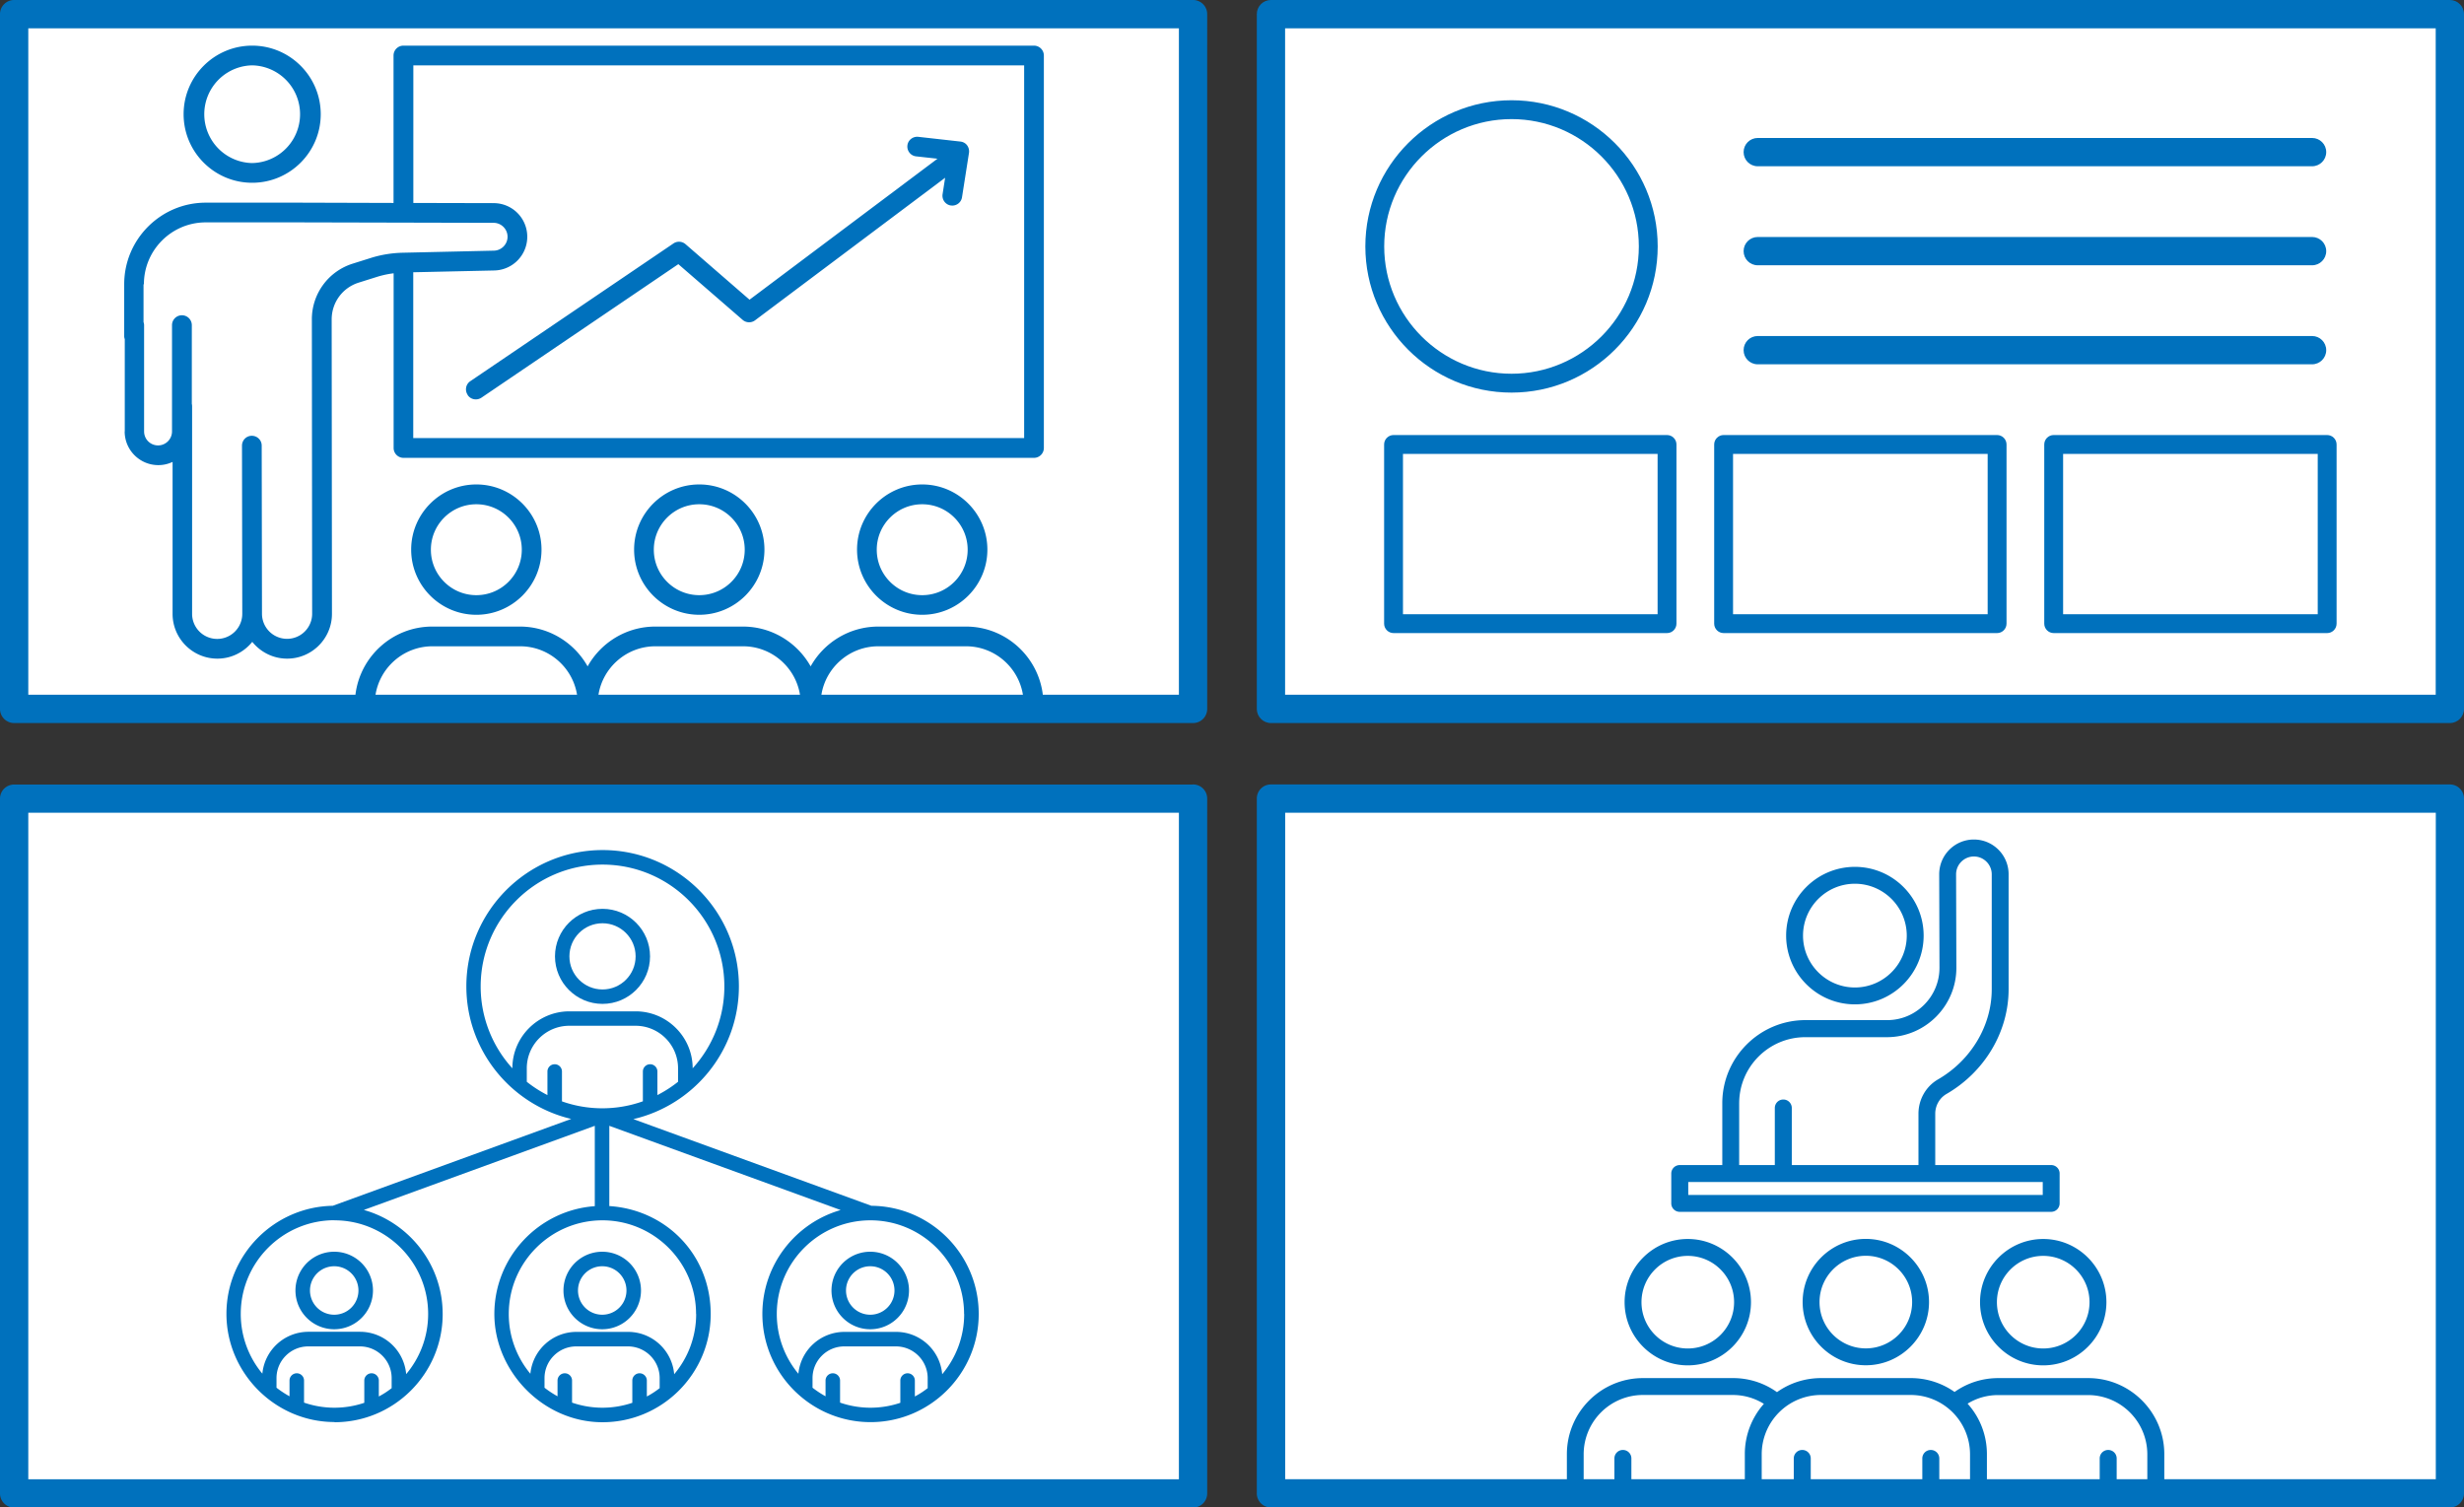 <svg id="b" xmlns="http://www.w3.org/2000/svg" width="261.28" height="159.85" viewBox="0 0 261.28 159.85"><rect x="0" y="0" width="261.28" height="159.85" fill="#333333" stroke="none"/><defs><style>.e{fill:#fff}.f{fill:#0071bd}</style></defs><g id="c"><g id="d"><g><path class="e" d="M134.76 84.68h125.01v73.67H134.76z"/><path class="f" d="M259.78 83.18H134.77c-.83 0-1.5.67-1.5 1.5v73.67c0 .83.67 1.5 1.5 1.5h125.01c.83 0 1.5-.67 1.5-1.5V84.68c0-.83-.67-1.5-1.5-1.5zm-74.76 73.67h-12.03v-2.2c0-.5-.4-.9-.9-.9s-.9.4-.9.9v2.2h-3.26v-2.65a6.29 6.29 0 016.28-6.28h9.53c1.19 0 2.31.33 3.3.94a8.013 8.013 0 00-2.02 5.34v2.65zm23.88 0h-3.26v-2.2c0-.5-.4-.9-.9-.9s-.9.4-.9.9v2.2h-11.83v-2.2c0-.5-.4-.9-.9-.9s-.9.4-.9.9v2.2h-3.4v-2.65a6.29 6.29 0 016.28-6.28h9.53a6.29 6.29 0 016.28 6.28v2.65zm18.81 0h-3.26v-2.2c0-.5-.4-.9-.9-.9s-.9.4-.9.9v2.2h-11.96v-2.65c0-2.06-.77-3.94-2.05-5.36.98-.6 2.09-.91 3.25-.91h9.53a6.29 6.29 0 016.28 6.28v2.65zm30.57 0H229.5v-2.65c0-4.45-3.62-8.07-8.07-8.07h-9.53c-1.69 0-3.28.51-4.64 1.47a8.044 8.044 0 00-4.63-1.47h-9.53c-1.74 0-3.35.55-4.67 1.49a7.97 7.97 0 00-4.68-1.49h-9.53c-4.45 0-8.07 3.62-8.07 8.07v2.65h-29.87V86.18h122.01v70.67zm-61.59-50.35c4.02 0 7.29-3.27 7.29-7.29s-3.27-7.29-7.29-7.29-7.29 3.27-7.29 7.29 3.27 7.29 7.29 7.29zm0-12.79c3.03 0 5.5 2.47 5.5 5.5s-2.47 5.5-5.5 5.5-5.5-2.47-5.5-5.5 2.47-5.5 5.5-5.5zm1.16 37.66c-3.7 0-6.7 3.01-6.7 6.7s3.01 6.7 6.7 6.7 6.7-3.01 6.7-6.7-3.01-6.7-6.7-6.7zm0 11.61c-2.71 0-4.91-2.2-4.91-4.91s2.2-4.91 4.91-4.91 4.91 2.2 4.91 4.91-2.2 4.91-4.91 4.91zm-19.73-14.48h39.38c.5 0 .9-.4.9-.9v-3.16c0-.5-.4-.9-.9-.9h-12.29v-5.44c0-.87.46-1.67 1.18-2.09 4.07-2.35 6.6-6.61 6.6-11.12V92.7c0-2.03-1.65-3.68-3.68-3.68s-3.68 1.65-3.68 3.69l.03 9.9c.01 3.05-2.47 5.55-5.52 5.56h-8.71c-4.85.01-8.8 3.96-8.8 8.81v6.56h-4.51c-.5 0-.9.4-.9.9v3.16c0 .5.4.9.9.9zm6.3-11.51c0-3.86 3.14-7.01 7.01-7.01h8.71c4.04-.03 7.32-3.33 7.31-7.37l-.03-9.9c0-1.04.85-1.89 1.89-1.89s1.89.85 1.89 1.89v12.19c0 3.86-2.19 7.53-5.7 9.56-1.28.74-2.07 2.13-2.07 3.64v5.44H190v-6.05c0-.5-.4-.9-.9-.9s-.9.4-.9.9v6.05h-3.78v-6.56zm-5.4 8.35h37.59v1.37h-37.59v-1.37zm-.05 19.44c3.7 0 6.7-3.01 6.7-6.7s-3.01-6.7-6.7-6.7-6.7 3.01-6.7 6.7 3.01 6.7 6.7 6.7zm0-11.61c2.71 0 4.91 2.2 4.91 4.91s-2.2 4.91-4.91 4.91-4.91-2.2-4.91-4.91 2.2-4.91 4.91-4.91zm30.99 4.91c0 3.7 3.01 6.7 6.7 6.7s6.7-3.01 6.7-6.7-3.01-6.7-6.7-6.7-6.7 3.01-6.7 6.7zm11.61 0c0 2.71-2.2 4.91-4.91 4.91s-4.91-2.2-4.91-4.91 2.2-4.91 4.91-4.91 4.91 2.2 4.91 4.91z"/></g><g><path class="e" d="M1.5 84.68h125.01v73.67H1.5z"/><path class="f" d="M63.89 106.45c2.78 0 5.04-2.26 5.04-5.04s-2.26-5.04-5.04-5.04-5.04 2.26-5.04 5.04 2.26 5.04 5.04 5.04zm0-8.55c1.93 0 3.51 1.57 3.51 3.51s-1.57 3.51-3.51 3.51-3.51-1.57-3.51-3.51 1.57-3.51 3.51-3.51z"/><path class="f" d="M35.44 140.95a4.11 4.11 0 100-8.22 4.11 4.11 0 000 8.22zm0-6.68a2.57 2.57 0 110 5.14 2.57 2.57 0 110-5.14zm24.31 2.57a4.11 4.11 0 108.22 0 4.11 4.11 0 00-8.22 0zm6.68 0a2.57 2.57 0 11-5.14 0 2.57 2.57 0 115.14 0zm25.85 4.11a4.11 4.11 0 100-8.22 4.11 4.11 0 000 8.22zm0-6.68a2.57 2.57 0 110 5.14 2.57 2.57 0 110-5.14zm34.23-51.08H1.5c-.83 0-1.5.67-1.5 1.5v73.67c0 .83.67 1.5 1.5 1.5h125.01c.83 0 1.5-.67 1.5-1.5V84.68c0-.83-.67-1.5-1.5-1.5zm-1.5 73.67H3V86.18h122.01v70.67zm-89.54-6.05c6.32 0 11.47-5.15 11.47-11.47 0-5.25-3.54-9.68-8.36-11.04l24.49-8.92v8.52c-5.94.42-10.65 5.39-10.65 11.44s5.15 11.47 11.47 11.47 11.47-5.15 11.47-11.47-4.76-11.07-10.75-11.45v-8.51l24.53 8.93c-4.79 1.38-8.3 5.8-8.3 11.02 0 6.32 5.15 11.47 11.47 11.47s11.47-5.15 11.47-11.47-5.1-11.42-11.38-11.47l-25.24-9.19c6.4-1.49 11.19-7.23 11.19-14.08 0-7.97-6.48-14.45-14.45-14.45s-14.45 6.48-14.45 14.45c0 6.82 4.75 12.55 11.12 14.06l-25.29 9.21c-6.23.11-11.27 5.21-11.27 11.46s5.15 11.47 11.47 11.47zm62.92-3.63c-.43.34-.89.64-1.38.9v-1.69a.77.77 0 00-1.54 0v2.36a9.89 9.89 0 01-6.39-.02v-2.34a.77.77 0 00-1.54 0v1.67c-.49-.27-.94-.57-1.38-.91v-1.02c0-1.85 1.51-3.36 3.36-3.36h5.49c1.85 0 3.36 1.51 3.36 3.36v1.05zm3.85-7.84c0 2.43-.88 4.66-2.33 6.38a4.908 4.908 0 00-4.88-4.49h-5.49a4.91 4.91 0 00-4.88 4.44 9.883 9.883 0 01-2.29-6.34c0-5.48 4.46-9.93 9.93-9.93s9.93 4.46 9.93 9.93zm-32.27 7.84c-.43.34-.89.64-1.38.9v-1.69a.77.77 0 00-1.54 0v2.36a9.89 9.89 0 01-6.39-.02v-2.34a.77.77 0 00-1.54 0v1.67c-.49-.27-.94-.57-1.38-.91v-1.02c0-1.85 1.51-3.36 3.36-3.36h5.49c1.85 0 3.36 1.51 3.36 3.36v1.05zm3.85-7.84c0 2.43-.88 4.66-2.33 6.38a4.908 4.908 0 00-4.88-4.49h-5.49a4.91 4.91 0 00-4.88 4.44 9.883 9.883 0 01-2.29-6.34c0-5.48 4.46-9.93 9.93-9.93s9.93 4.46 9.93 9.93zM50.97 104.6c0-7.12 5.79-12.92 12.92-12.92s12.92 5.79 12.92 12.92c0 3.34-1.27 6.38-3.36 8.68 0-3.33-2.72-6.04-6.05-6.04h-7.02c-3.33 0-6.05 2.71-6.05 6.04a12.884 12.884 0 01-3.36-8.68zm8.62 12.18v-3.16a.77.77 0 00-1.54 0v2.5c-.78-.4-1.51-.87-2.19-1.41v-1.43c0-2.49 2.02-4.51 4.51-4.51h7.02c2.49 0 4.51 2.02 4.51 4.51v1.43c-.68.54-1.41 1.01-2.19 1.41v-2.5a.77.77 0 00-1.54 0v3.16c-1.35.48-2.79.74-4.3.74s-2.95-.26-4.3-.74zm-18.04 30.4c-.43.34-.89.64-1.38.9v-1.69a.77.77 0 00-1.54 0v2.36a9.89 9.89 0 01-6.39-.02v-2.34a.77.77 0 00-1.54 0v1.67c-.49-.27-.94-.57-1.38-.91v-1.02c0-1.85 1.51-3.36 3.36-3.36h5.49c1.85 0 3.36 1.51 3.36 3.36v1.05zm-6.08-17.78c5.48 0 9.93 4.46 9.93 9.93 0 2.43-.88 4.66-2.33 6.38a4.908 4.908 0 00-4.88-4.49H32.7a4.91 4.91 0 00-4.88 4.44 9.883 9.883 0 01-2.29-6.34c0-5.48 4.46-9.93 9.93-9.93z"/></g><g><path class="e" d="M134.76 1.5h125.01v73.67H134.76z"/><path class="f" d="M259.78 0H134.77c-.83 0-1.5.67-1.5 1.5v73.67c0 .83.67 1.5 1.5 1.5h125.01c.83 0 1.5-.67 1.5-1.5V1.5c0-.83-.67-1.5-1.5-1.5zm-1.5 73.67H136.27V3h122.01v70.67zm-98-32.04c8.55 0 15.5-6.95 15.5-15.5s-6.95-15.5-15.5-15.5-15.5 6.95-15.5 15.5 6.95 15.5 15.5 15.5zm0-29c7.44 0 13.5 6.06 13.5 13.5s-6.06 13.5-13.5 13.5-13.5-6.06-13.5-13.5 6.06-13.5 13.5-13.5zm26.11 5h58.78c.83 0 1.5-.67 1.5-1.5s-.67-1.5-1.5-1.5h-58.78c-.83 0-1.5.67-1.5 1.5s.67 1.5 1.5 1.5zm0 10.5h58.78c.83 0 1.5-.67 1.5-1.5s-.67-1.5-1.5-1.5h-58.78c-.83 0-1.5.67-1.5 1.5s.67 1.5 1.5 1.5zm0 10.5h58.78c.83 0 1.5-.67 1.5-1.5s-.67-1.5-1.5-1.5h-58.78c-.83 0-1.5.67-1.5 1.5s.67 1.5 1.5 1.5zm30.38 8.5v19c0 .55.45 1 1 1h29c.55 0 1-.45 1-1v-19c0-.55-.45-1-1-1h-29c-.55 0-1 .45-1 1zm2 1h27v17h-27v-17zm-36 19h29c.55 0 1-.45 1-1v-19c0-.55-.45-1-1-1h-29c-.55 0-1 .45-1 1v19c0 .55.45 1 1 1zm1-19h27v17h-27v-17zm-37-1v19c0 .55.45 1 1 1h29c.55 0 1-.45 1-1v-19c0-.55-.45-1-1-1h-29c-.55 0-1 .45-1 1zm2 1h27v17h-27v-17z"/></g><g><path class="e" d="M1.5 1.5h125.01v73.67H1.5z"/><path class="f" d="M26.74 19.38c4.01 0 7.27-3.26 7.27-7.27s-3.26-7.27-7.27-7.27-7.27 3.26-7.27 7.27 3.26 7.27 7.27 7.27zm0-12.45a5.181 5.181 0 010 10.36 5.181 5.181 0 010-10.36zM126.51 0H1.5C.67 0 0 .67 0 1.5v73.67c0 .83.67 1.5 1.5 1.5h125.01c.83 0 1.5-.67 1.5-1.5V1.5c0-.83-.67-1.5-1.5-1.5zM39.82 73.67c.47-2.91 3-5.14 6.04-5.14h9.29c3.04 0 5.57 2.23 6.04 5.14H39.82zm23.64 0c.47-2.91 3-5.14 6.04-5.14h9.29c3.04 0 5.57 2.23 6.04 5.14H63.46zm23.64 0c.47-2.91 3-5.14 6.04-5.14h9.29c3.04 0 5.57 2.23 6.04 5.14H87.1zm37.91 0h-14.43c-.49-4.07-3.96-7.23-8.15-7.23h-9.29c-3.08 0-5.77 1.7-7.18 4.22-1.41-2.51-4.1-4.22-7.18-4.22h-9.29c-3.08 0-5.77 1.7-7.18 4.22-1.41-2.51-4.1-4.22-7.18-4.22h-9.29c-4.2 0-7.66 3.16-8.15 7.23H3V3h122.01v70.67zm-74.5-22.3c-3.81 0-6.91 3.1-6.91 6.91s3.1 6.91 6.91 6.91 6.91-3.1 6.91-6.91-3.1-6.91-6.91-6.91zm0 11.74c-2.66 0-4.82-2.16-4.82-4.82s2.16-4.82 4.82-4.82 4.82 2.16 4.82 4.82-2.16 4.82-4.82 4.82zM13.22 45.75c0 1.97 1.6 3.57 3.57 3.57.54 0 1.05-.12 1.51-.34v16.11c0 2.62 2.13 4.75 4.75 4.75 1.5 0 2.83-.7 3.7-1.78.87 1.08 2.2 1.78 3.7 1.78 2.62 0 4.75-2.13 4.75-4.75l-.03-31.22c0-1.79 1.15-3.36 2.86-3.9l1.94-.61c.58-.18 1.17-.31 1.77-.38V47.5c0 .58.47 1.05 1.05 1.05h66.85c.58 0 1.05-.47 1.05-1.05V5.89c0-.58-.47-1.05-1.05-1.05H42.78c-.58 0-1.05.47-1.05 1.05v15.63l-10.06-.03h-9.85c-4.77 0-8.65 3.88-8.65 8.65v5.5c0 .11.02.22.06.32v9.78zm30.6-38.82h64.78v39.52H43.82V28.87l8.6-.19a3.573 3.573 0 003.49-3.65 3.56 3.56 0 00-3.62-3.49l-8.46-.02V6.93zM15.26 30.14c0-3.62 2.94-6.56 6.56-6.56h9.77l20.72.05c.81-.02 1.49.63 1.51 1.44.02.81-.63 1.49-1.44 1.51l-9.71.22c-1.13.03-2.26.21-3.34.55l-1.94.61a6.173 6.173 0 00-4.32 5.9l.03 31.22a2.659 2.659 0 11-5.32 0l-.03-17.83c0-.58-.47-1.04-1.05-1.04-.58 0-1.04.47-1.04 1.05l.03 17.83a2.659 2.659 0 11-5.32 0V43.06c0-.08-.01-.16-.03-.23v-8.35a1.05 1.05 0 10-2.1 0v11.27c0 .81-.66 1.48-1.48 1.48s-1.48-.66-1.48-1.48V34.48c0-.11-.02-.22-.06-.32v-4.01zm58.89 21.23c-3.81 0-6.91 3.1-6.91 6.91s3.1 6.91 6.91 6.91 6.91-3.1 6.91-6.91-3.1-6.91-6.91-6.91zm0 11.74c-2.66 0-4.82-2.16-4.82-4.82s2.16-4.82 4.82-4.82 4.82 2.16 4.82 4.82-2.16 4.82-4.82 4.82zM49.59 41.89c.2.3.53.46.87.46.2 0 .41-.06.59-.18l20.88-14.16 6.82 5.91c.37.32.92.34 1.31.05l20.16-15.12-.27 1.74c-.09.57.3 1.11.87 1.2.06 0 .11.01.16.01.51 0 .95-.37 1.03-.88l.74-4.71c.04-.28-.03-.57-.2-.8-.17-.23-.43-.37-.72-.4l-4.46-.5c-.57-.06-1.09.35-1.15.92-.06.57.35 1.09.92 1.15l2.27.25-19.93 14.95-6.79-5.89c-.36-.31-.88-.34-1.27-.08L49.87 40.42c-.48.32-.6.97-.28 1.45zm48.2 9.48c-3.81 0-6.91 3.1-6.91 6.91s3.1 6.91 6.91 6.91 6.91-3.1 6.91-6.91-3.1-6.91-6.91-6.91zm0 11.74c-2.66 0-4.82-2.16-4.82-4.82s2.16-4.82 4.82-4.82 4.82 2.16 4.82 4.82-2.16 4.82-4.82 4.82z"/></g></g></g></svg>